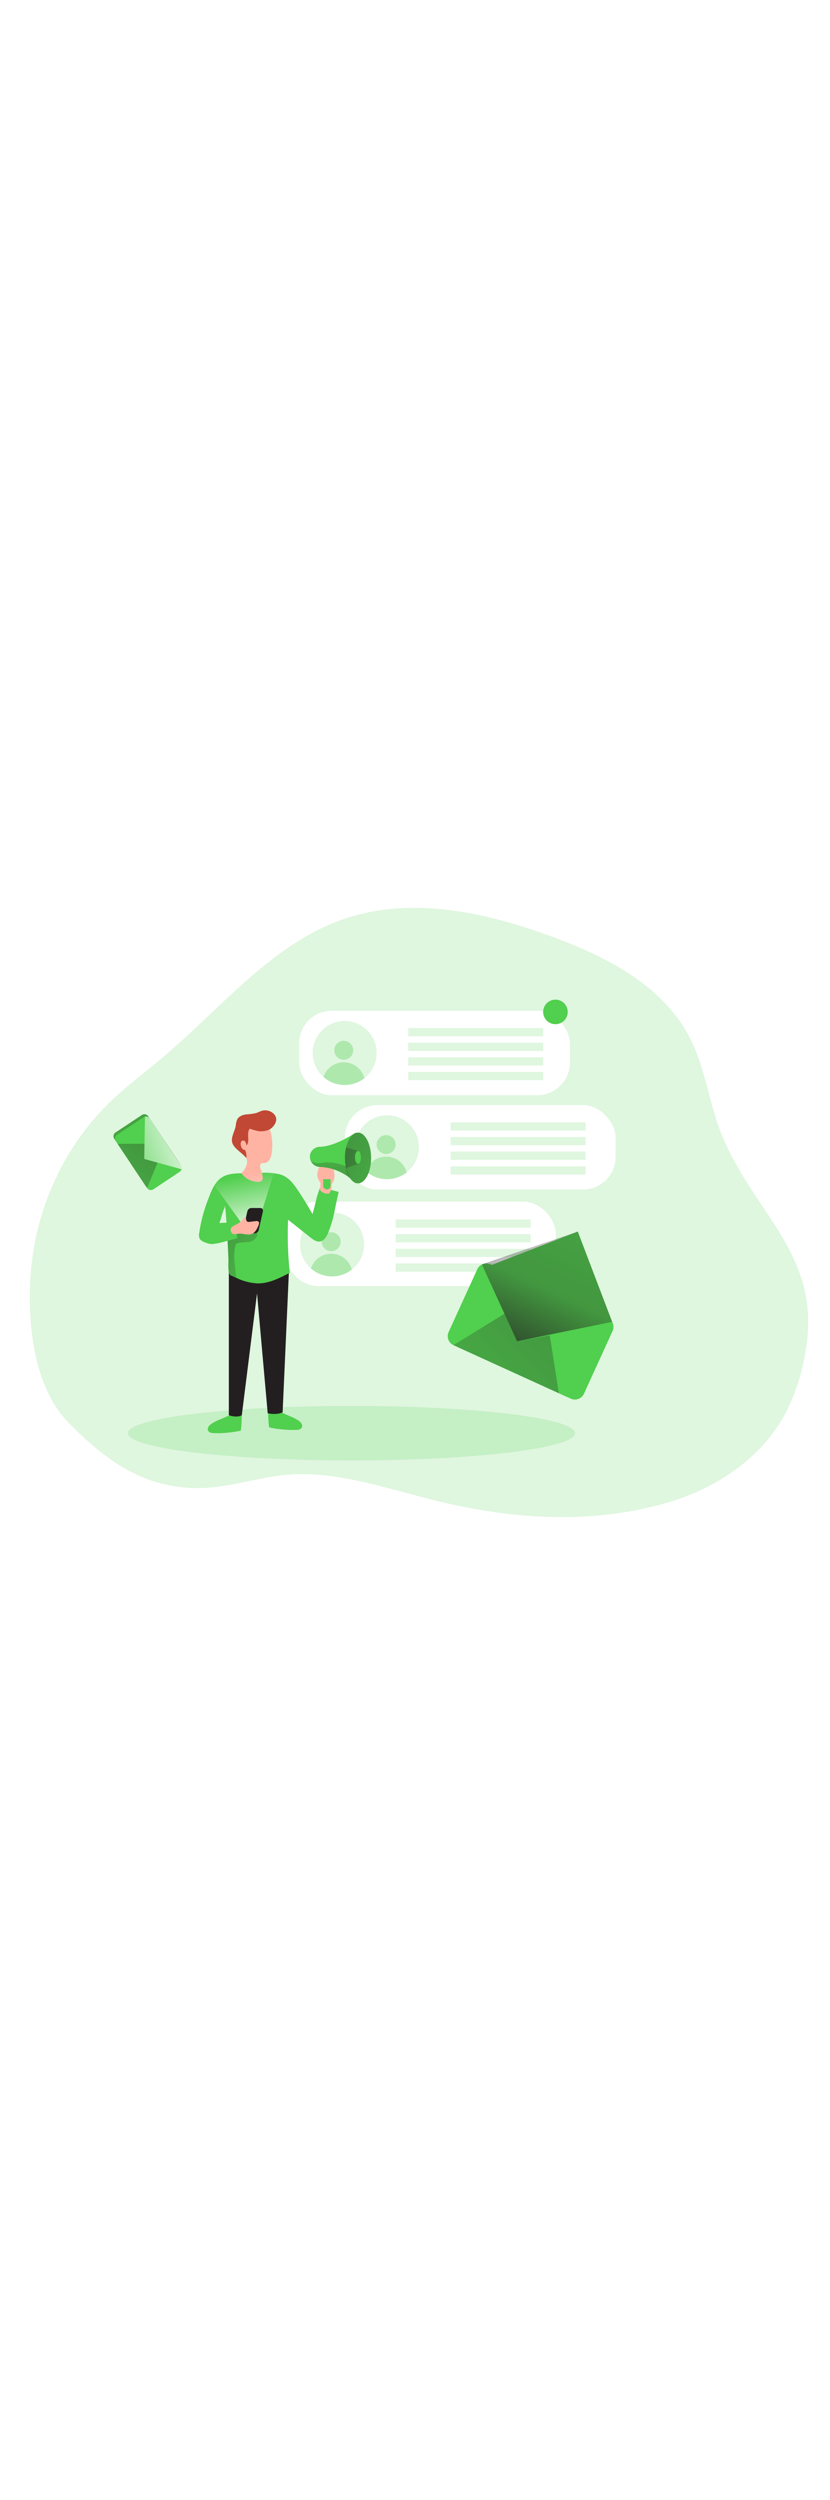 <?xml version="1.0" encoding="UTF-8"?>
<svg xmlns="http://www.w3.org/2000/svg" xmlns:xlink="http://www.w3.org/1999/xlink" id="_0536_pr" viewBox="0 0 500 500" data-imageid="marketing-5-24" class="illustrations_image" style="width: 166px;">
  <defs>
    <style>.cls-1_marketing-5-24{opacity:.34;}.cls-1_marketing-5-24,.cls-2_marketing-5-24,.cls-3_marketing-5-24,.cls-4_marketing-5-24,.cls-5_marketing-5-24,.cls-6_marketing-5-24,.cls-7_marketing-5-24,.cls-8_marketing-5-24,.cls-9_marketing-5-24,.cls-10_marketing-5-24,.cls-11_marketing-5-24,.cls-12_marketing-5-24,.cls-13_marketing-5-24,.cls-14_marketing-5-24,.cls-15_marketing-5-24,.cls-16_marketing-5-24,.cls-17_marketing-5-24,.cls-18_marketing-5-24{stroke-width:0px;}.cls-1_marketing-5-24,.cls-3_marketing-5-24{isolation:isolate;}.cls-1_marketing-5-24,.cls-3_marketing-5-24,.cls-18_marketing-5-24{fill:#68e1fd;}.cls-2_marketing-5-24{fill:url(#linear-gradient);}.cls-3_marketing-5-24{opacity:.18;}.cls-4_marketing-5-24{fill:url(#linear-gradient-11-marketing-5-24);}.cls-5_marketing-5-24{fill:url(#linear-gradient-10-marketing-5-24);}.cls-6_marketing-5-24{fill:url(#linear-gradient-4-marketing-5-24);}.cls-7_marketing-5-24{fill:url(#linear-gradient-2-marketing-5-24);}.cls-8_marketing-5-24{fill:url(#linear-gradient-3-marketing-5-24);}.cls-9_marketing-5-24{fill:url(#linear-gradient-8-marketing-5-24);}.cls-10_marketing-5-24{fill:url(#linear-gradient-9-marketing-5-24);}.cls-11_marketing-5-24{fill:url(#linear-gradient-7-marketing-5-24);}.cls-12_marketing-5-24{fill:url(#linear-gradient-5-marketing-5-24);}.cls-13_marketing-5-24{fill:url(#linear-gradient-6-marketing-5-24);}.cls-14_marketing-5-24{fill:#231f20;}.cls-15_marketing-5-24{fill:#c14834;}.cls-16_marketing-5-24{fill:#fff;}.cls-17_marketing-5-24{fill:#ffb4a3;}</style>
    <linearGradient id="linear-gradient-marketing-5-24" x1="253.19" y1="-23.49" x2="114.69" y2="68.85" gradientTransform="translate(564.54 316.72) rotate(-180) scale(1 -1)" gradientUnits="userSpaceOnUse">
      <stop offset="0" stop-color="#231f20"></stop>
      <stop offset=".08" stop-color="#231f20" stop-opacity=".69"></stop>
      <stop offset=".21" stop-color="#231f20" stop-opacity=".32"></stop>
      <stop offset="1" stop-color="#231f20" stop-opacity="0"></stop>
    </linearGradient>
    <linearGradient id="linear-gradient-2-marketing-5-24" x1="357.11" y1="7.73" x2="469.46" y2="-229.18" gradientTransform="translate(-50.54 316.72)" xlink:href="#linear-gradient-marketing-5-24"></linearGradient>
    <linearGradient id="linear-gradient-3-marketing-5-24" x1="172.93" y1="144.93" x2="351.36" y2="369.25" gradientTransform="translate(574.98 123.58) rotate(-172.52) scale(1 -1)" xlink:href="#linear-gradient-marketing-5-24"></linearGradient>
    <linearGradient id="linear-gradient-4-marketing-5-24" x1="125.2" y1="15.64" x2="61.76" y2="57.93" gradientTransform="translate(90.74 71.24) rotate(80.82)" xlink:href="#linear-gradient-marketing-5-24"></linearGradient>
    <linearGradient id="linear-gradient-5-marketing-5-24" x1="90.86" y1="190.51" x2="94.5" y2="251.23" gradientTransform="translate(278.22 36.86) rotate(73.74)" gradientUnits="userSpaceOnUse">
      <stop offset="0" stop-color="#fff"></stop>
      <stop offset="1" stop-color="#fff" stop-opacity="0"></stop>
    </linearGradient>
    <linearGradient id="linear-gradient-6-marketing-5-24" x1="72.73" y1="201.26" x2="154.46" y2="304" gradientTransform="translate(278.22 36.86) rotate(73.74)" xlink:href="#linear-gradient-marketing-5-24"></linearGradient>
    <linearGradient id="linear-gradient-7-marketing-5-24" x1="162.61" y1="-85.09" x2="233.37" y2="-43.29" gradientTransform="translate(-50.54 316.72)" xlink:href="#linear-gradient-marketing-5-24"></linearGradient>
    <linearGradient id="linear-gradient-8-marketing-5-24" x1="205.45" y1="-73.43" x2="197.78" y2="-111.77" gradientTransform="translate(-50.54 316.72)" xlink:href="#linear-gradient-5-marketing-5-24"></linearGradient>
    <linearGradient id="linear-gradient-9-marketing-5-24" x1="236.76" y1="-136.31" x2="328.4" y2="-92.27" gradientTransform="translate(-50.54 316.72)" xlink:href="#linear-gradient-marketing-5-24"></linearGradient>
    <linearGradient id="linear-gradient-10-marketing-5-24" x1="230.87" y1="-132.39" x2="314.79" y2="-102.74" gradientTransform="translate(-50.54 316.72)" xlink:href="#linear-gradient-marketing-5-24"></linearGradient>
    <linearGradient id="linear-gradient-11-marketing-5-24" x1="249.89" y1="-98.39" x2="249.17" y2="-139.99" gradientTransform="translate(-50.54 316.72)" xlink:href="#linear-gradient-marketing-5-24"></linearGradient>
  </defs>
  <g id="background_marketing-5-24">
    <path class="cls-3_marketing-5-24 targetColor" d="M429.66,390.8c-9.22,5.02-18.98,8.98-29.09,11.81-47.66,13.46-96.84,9.16-144.02-3.12-25.6-6.67-53.61-15.75-80.27-14.35-19.27,1-37.77,8.36-57.48,8.27-32.43-.13-55.33-16.7-77.75-39.66-22.93-23.5-25.82-68.99-21.3-100.72,4.88-34.28,20.92-66.66,44.75-90.42,10.68-10.66,22.78-19.51,34.21-29.24,34.52-29.24,64.69-66.95,106.5-82.09,41.82-15.15,88.26-4.77,130.01,10.97,32.12,12.09,65.37,29.42,81.07,61.41,9.13,18.6,11.24,40.26,19.5,59.33,20.72,47.82,60.18,71.49,49.14,129.97-2.04,11.86-5.78,23.36-11.1,34.15-9.84,19.12-25.84,33.66-44.18,43.69Z" style="fill: rgb(81, 207, 78);"></path>
    <ellipse class="cls-3_marketing-5-24 targetColor" cx="211.72" cy="360.33" rx="134.64" ry="16.41" style="fill: rgb(81, 207, 78);"></ellipse>
  </g>
  <g id="messages_marketing-5-24">
    <rect class="cls-16_marketing-5-24" x="180.23" y="105.89" width="163.08" height="50.86" rx="19.6" ry="19.6"></rect>
    <rect class="cls-16_marketing-5-24" x="207.76" y="162.7" width="163.08" height="50.86" rx="19.6" ry="19.6"></rect>
    <rect class="cls-16_marketing-5-24" x="171.77" y="220.86" width="163.08" height="50.86" rx="19.6" ry="19.6"></rect>
    <path class="cls-3_marketing-5-24 targetColor" d="M219.31,246.64c0,10.64-8.63,19.27-19.27,19.27s-19.27-8.63-19.27-19.27,8.63-19.27,19.27-19.27h0c10.59-.06,19.21,8.48,19.27,19.06h0v.21Z" style="fill: rgb(81, 207, 78);"></path>
    <circle class="cls-1_marketing-5-24 targetColor" cx="199.51" cy="245" r="5.7" style="fill: rgb(81, 207, 78);"></circle>
    <path class="cls-1_marketing-5-24 targetColor" d="M211.94,261.8c-7.3,5.73-17.66,5.44-24.63-.69,2.2-6.74,9.46-10.42,16.2-8.22,4.14,1.35,7.31,4.71,8.43,8.91Z" style="fill: rgb(81, 207, 78);"></path>
    <rect class="cls-3_marketing-5-24 targetColor" x="238.38" y="231.6" width="81.26" height="4.97" style="fill: rgb(81, 207, 78);"></rect>
    <rect class="cls-3_marketing-5-24 targetColor" x="238.38" y="240.42" width="81.26" height="4.97" style="fill: rgb(81, 207, 78);"></rect>
    <rect class="cls-3_marketing-5-24 targetColor" x="238.38" y="249.25" width="81.26" height="4.97" style="fill: rgb(81, 207, 78);"></rect>
    <rect class="cls-3_marketing-5-24 targetColor" x="238.38" y="258.08" width="81.26" height="4.97" style="fill: rgb(81, 207, 78);"></rect>
    <path class="cls-3_marketing-5-24 targetColor" d="M252.37,188.12c-.06,10.59-8.68,19.12-19.27,19.06s-19.12-8.68-19.06-19.27c.06-10.59,8.68-19.12,19.27-19.06,10.51.06,19.01,8.56,19.06,19.06v.21Z" style="fill: rgb(81, 207, 78);"></path>
    <circle class="cls-1_marketing-5-24 targetColor" cx="232.6" cy="186.48" r="5.7" style="fill: rgb(81, 207, 78);"></circle>
    <path class="cls-1_marketing-5-24 targetColor" d="M245.02,203.28c-7.3,5.73-17.66,5.44-24.63-.69,2.2-6.74,9.46-10.42,16.2-8.22,4.14,1.35,7.31,4.71,8.43,8.91Z" style="fill: rgb(81, 207, 78);"></path>
    <rect class="cls-3_marketing-5-24 targetColor" x="271.46" y="173.08" width="81.26" height="4.97" style="fill: rgb(81, 207, 78);"></rect>
    <rect class="cls-3_marketing-5-24 targetColor" x="271.46" y="181.9" width="81.26" height="4.97" style="fill: rgb(81, 207, 78);"></rect>
    <rect class="cls-3_marketing-5-24 targetColor" x="271.46" y="190.73" width="81.26" height="4.97" style="fill: rgb(81, 207, 78);"></rect>
    <rect class="cls-3_marketing-5-24 targetColor" x="271.46" y="199.56" width="81.26" height="4.97" style="fill: rgb(81, 207, 78);"></rect>
    <path class="cls-3_marketing-5-24 targetColor" d="M226.88,131.31c0,10.64-8.63,19.27-19.27,19.27s-19.27-8.63-19.27-19.27,8.63-19.27,19.27-19.27h0c10.64,0,19.27,8.63,19.27,19.27Z" style="fill: rgb(81, 207, 78);"></path>
    <circle class="cls-1_marketing-5-24 targetColor" cx="207.07" cy="129.68" r="5.7" style="fill: rgb(81, 207, 78);"></circle>
    <path class="cls-1_marketing-5-24 targetColor" d="M219.51,146.49c-7.31,5.74-17.67,5.44-24.64-.71,2.2-6.75,9.45-10.44,16.19-8.24,4.15,1.35,7.34,4.72,8.45,8.95h0Z" style="fill: rgb(81, 207, 78);"></path>
    <rect class="cls-3_marketing-5-24 targetColor" x="245.94" y="116.28" width="81.26" height="4.97" style="fill: rgb(81, 207, 78);"></rect>
    <rect class="cls-3_marketing-5-24 targetColor" x="245.94" y="125.11" width="81.26" height="4.97" style="fill: rgb(81, 207, 78);"></rect>
    <rect class="cls-3_marketing-5-24 targetColor" x="245.94" y="133.92" width="81.26" height="4.97" style="fill: rgb(81, 207, 78);"></rect>
    <rect class="cls-3_marketing-5-24 targetColor" x="245.94" y="142.75" width="81.26" height="4.97" style="fill: rgb(81, 207, 78);"></rect>
    <circle class="cls-18_marketing-5-24 targetColor" cx="334.6" cy="106.57" r="7.4" style="fill: rgb(81, 207, 78);"></circle>
  </g>
  <g id="message_icon_marketing-5-24">
    <path class="cls-18_marketing-5-24 targetColor" d="M276.29,308.72l67.58,30.83c2.99,1.36,6.52.05,7.89-2.94l17.28-37.86c.33-.7.52-1.47.54-2.25.09-2.41-1.28-4.64-3.47-5.65l-67.58-30.83c-2.94-1.42-6.47-.19-7.89,2.75-.02.04-.04.09-.06.13l-17.29,37.89c-1.38,2.98-.07,6.52,2.91,7.89,0,0,.01,0,.02,0l.08.04Z" style="fill: rgb(81, 207, 78);"></path>
    <path class="cls-2_marketing-5-24" d="M276.29,308.72l67.58,30.83c2.99,1.36,6.52.05,7.89-2.94l17.28-37.86c.33-.7.52-1.47.54-2.25.09-2.41-1.28-4.64-3.47-5.65l-67.58-30.83c-2.94-1.42-6.47-.19-7.89,2.75-.02.04-.04.09-.06.13l-17.29,37.89c-1.38,2.98-.07,6.52,2.91,7.89,0,0,.01,0,.02,0l.08.04Z"></path>
    <path class="cls-18_marketing-5-24 targetColor" d="M273.17,307.31l67.58,30.83c2.99,1.36,6.51.05,7.89-2.93l17.28-37.87c.33-.7.51-1.46.54-2.24.09-2.41-1.28-4.65-3.48-5.65l-67.56-30.83c-2.99-1.36-6.52-.05-7.89,2.94l-17.29,37.87c-1.36,2.99-.04,6.51,2.94,7.88Z" style="fill: rgb(81, 207, 78);"></path>
    <polygon class="cls-18_marketing-5-24 targetColor" points="368.75 293.24 348.05 238.87 293.45 260.08 363.47 302.71 368.75 293.24" style="fill: rgb(81, 207, 78);"></polygon>
    <path class="cls-7_marketing-5-24" d="M290.33,258.72l21.13,46.25,57.31-11.7-20.7-54.37s-56.21,19.03-57.75,19.82Z"></path>
    <polygon class="cls-8_marketing-5-24" points="331.16 301.41 336.68 336.29 273.18 307.31 303.88 288.39 311.44 304.94 331.16 301.41"></polygon>
    <path class="cls-18_marketing-5-24 targetColor" d="M87.73,211.32l-18.86-28.26c-.88-1.24-.59-2.95.65-3.83,0,0,.02-.01.03-.02h0l15.93-10.55c.3-.2.63-.33.98-.4,1.09-.22,2.19.24,2.81,1.16l18.86,28.26c.45.68.57,1.52.33,2.3-.18.61-.57,1.13-1.09,1.48l-15.87,10.62c-1.24.83-2.92.5-3.76-.73v-.03Z" style="fill: rgb(81, 207, 78);"></path>
    <path class="cls-6_marketing-5-24" d="M87.73,211.32l-18.86-28.26c-.88-1.24-.59-2.95.65-3.83,0,0,.02-.01.03-.02h0l15.93-10.55c.3-.2.63-.33.98-.4,1.09-.22,2.19.24,2.81,1.16l18.86,28.26c.45.68.57,1.52.33,2.3-.18.61-.57,1.13-1.09,1.48l-15.87,10.62c-1.24.83-2.92.5-3.76-.73v-.03Z"></path>
    <path class="cls-18_marketing-5-24 targetColor" d="M88.59,212.64l-18.86-28.26c-.84-1.26-.5-2.95.76-3.79l15.87-10.51c.3-.2.63-.33.98-.4,1.08-.21,2.19.24,2.8,1.16l18.86,28.26c.84,1.25.5,2.94-.75,3.78l-15.88,10.57c-1.26.82-2.95.46-3.77-.8,0,0,0,0,0-.01Z" style="fill: rgb(81, 207, 78);"></path>
    <path class="cls-12_marketing-5-24" d="M109.34,201.34l-22.46-6.18.45-25.59c1.08-.21,2.19.24,2.8,1.16l18.86,28.26c.48.69.61,1.56.35,2.35Z"></path>
    <polygon class="cls-13_marketing-5-24" points="87.04 185.99 70.88 186.03 88.59 212.64 94.93 197.37 86.9 195.16 87.04 185.99"></polygon>
  </g>
  <g id="character_marketing-5-24">
    <path class="cls-18_marketing-5-24 targetColor" d="M126.89,355.07c-1.14.87-2.15,2.38-1.54,3.7s2.24,1.5,3.62,1.54c5.25.14,10.49-.33,15.63-1.39.15-.01.3-.08.41-.18.1-.13.15-.3.14-.46.38-3.2.54-6.42.49-9.64-2.83-.8-6.1.17-8.63,1.46-3.25,1.61-7.23,2.72-10.12,4.96Z" style="fill: rgb(81, 207, 78);"></path>
    <path class="cls-18_marketing-5-24 targetColor" d="M180.31,353.13c1.14.89,2.16,2.39,1.55,3.7s-2.25,1.52-3.64,1.54c-5.25.13-10.5-.35-15.63-1.43-.15-.01-.3-.08-.41-.18-.09-.14-.14-.3-.13-.46-.39-3.2-.56-6.42-.49-9.64,2.83-.81,6.1.17,8.63,1.46,3.25,1.66,7.22,2.77,10.11,5Z" style="fill: rgb(81, 207, 78);"></path>
    <path class="cls-14_marketing-5-24" d="M137.86,262.37v87.17s4.86,1.73,7.81,0l9.17-73.43,6.42,72.23s5.14,1.21,8.99-.53l3.85-86.08s-22.77-5.13-36.25.64Z"></path>
    <path class="cls-18_marketing-5-24 targetColor" d="M204.02,215.04c-2.45,9.85-2.42,14.67-6.15,24.11-1,2.57-2.57,5.4-5.27,5.72-2.06.24-3.94-1.13-5.58-2.42-4.48-3.57-8.97-7.14-13.48-10.71-.45,10.66-.11,21.34,1.03,31.95-6.22,3.28-12.77,6.63-19.8,6.42-4.42-.31-8.73-1.49-12.69-3.46-.96-.41-1.9-.84-2.84-1.28-.34-.12-.64-.33-.86-.62-1.28-2-.68-7.04-.78-9.42-.15-3.62-.33-7.26-.51-10.89-.08-1.28-.14-2.48-.23-3.73-.32-5.9-.69-11.77-1.28-17.66.1,1.01-.91,2.84-1.28,3.85-.48,1.59-.95,3.21-1.44,4.82-.52,1.46-.95,2.95-1.28,4.47-.28,1.84.6,3.6.49,5.49-.02,1.6-.78,3.1-2.06,4.06-1.99,1.28-4.6.49-6.77-.44-1.21-.36-2.27-1.12-2.99-2.16-.47-1.18-.54-2.48-.19-3.7,1.01-6.83,2.79-13.53,5.31-19.96,2.17-5.63,4.3-11.77,10.28-14.29,3.1-1.28,6.78-1.37,10.1-1.44l11.67-.23c3.7-.26,7.42.03,11.04.86,4.74,1.28,7.71,4.83,10.39,8.75,3.34,4.92,6.47,9.98,9.4,15.19,2.08-6.92,1.86-8.71,4.38-15.48,3.88.31,7.71,1.05,11.42,2.2Z" style="fill: rgb(81, 207, 78);"></path>
    <path class="cls-11_marketing-5-24" d="M154.28,242.58c-1.31,1.72-3.35,2.71-5.51,2.69-1.72.06-3.43.21-5.14.45-.47.05-.92.23-1.28.53-.27.33-.45.72-.53,1.13-1.61,6-.14,12.33.37,18.51.05.25.02.52-.08.76h0c-.96-.41-1.9-.84-2.84-1.28-.34-.12-.64-.33-.86-.62-1.28-2-.68-7.04-.78-9.42-.15-3.62-.33-7.26-.51-10.89-.08-1.28-.14-2.48-.23-3.73.3-.08.6-.13.9-.18l8.29-1.41c2.04-.36,5.14-1.57,7.18-.8s1.98,2.74,1.03,4.27Z"></path>
    <path class="cls-17_marketing-5-24" d="M145.38,203.72c1.95-1.72,3.75-4.89,3.39-7.59s-2.33-5.54-3.47-8.09c-.58-1.28-1.16-2.86-.46-4.12.41-.56.88-1.08,1.4-1.55,1.18-1.28,1.5-3.16,2.29-4.74,1.28-2.5,3.74-4.17,6.53-4.46,2.8-.2,5.5,1.14,7.03,3.49.69,1.24,1.16,2.59,1.37,4,.73,3.74.78,7.58.14,11.33-.18,1.3-.62,2.56-1.28,3.69-.68,1.14-1.87,1.88-3.19,1.99-.68,0-1.46-.15-1.94.32-.22.23-.35.53-.39.85-.18.91-.07,1.86.32,2.71.45,1.07.78,2.19.98,3.34.26,1.22.42,2.69-.51,3.49-.59.41-1.3.61-2.02.57-4.03-.02-7.81-1.96-10.19-5.22Z"></path>
    <polygon class="cls-9_marketing-5-24" points="158.2 225.35 166.99 197.08 126.36 207.16 148.6 238.12 158.2 225.35"></polygon>
    <path class="cls-15_marketing-5-24" d="M166.29,170.3c-.24-.88-.71-1.68-1.36-2.31-1.85-1.86-4.56-2.58-7.09-1.89-1.18.33-2.27.98-3.44,1.37-2.05.46-4.14.75-6.24.85-2.08.3-4.3,1.14-5.28,3.01-.5,1.3-.8,2.66-.9,4.05-.69,3.53-3.22,7.04-1.93,10.41s6.22,5.95,8.23,8.77c.51-1.21-.1-3.62-.63-4.83-.91.04-1.73-.52-2.03-1.37-.39-.64-.61-1.37-.63-2.12-.09-.76.18-1.51.75-2.03.73-.34,1.6-.08,2.03.6.39.68.61,1.45.62,2.24,2.57-2.45-.24-7.43,2.07-10.14,1.77.64,3.59,1.15,5.43,1.53,1.95.17,3.92-.08,5.77-.75,2.61-1,5.33-4.48,4.64-7.39Z"></path>
    <path class="cls-18_marketing-5-24 targetColor" d="M125.3,235.59c-1.21.5-2.26,1.33-3.02,2.4-.9,1.52-.93,3.4-.09,4.95.87,1.52,2.31,2.62,4.01,3.04,2.42.64,4.97,0,7.4-.62l8.67-2.24c.23-.04.45-.14.62-.31.15-.3.15-.66,0-.96-.55-2.11-.91-4.39-1.67-6.42-.68-1.8-1.49-1.79-3.39-1.84-4.16-.08-8.7.12-12.53,1.99Z" style="fill: rgb(81, 207, 78);"></path>
    <path class="cls-17_marketing-5-24" d="M197.23,216.1c.37.02.73-.06,1.05-.24.23-.17.41-.4.54-.66.58-1,.89-2.13.9-3.29-.04-.56.02-1.13.17-1.67.17-.35.39-.69.63-1,.88-1.69,1.2-3.62.89-5.5,0-.72-.14-1.43-.41-2.09-.52-1.01-1.46-1.75-2.57-2.02-1.1-.27-2.23-.38-3.35-.32-.73-.06-1.46.05-2.13.33-.98.49-1.49,2.69-1.68,3.7-.3,1.67.02,3.4.91,4.84.29.4.54.83.75,1.28.54,1.46-.73,3.56.21,4.83,1.07,1.13,2.56,1.77,4.11,1.8Z"></path>
    <path class="cls-18_marketing-5-24 targetColor" d="M214.25,179.3v30.6c-1.02-1.16-2.16-2.22-3.38-3.16-5.17-4.11-11.5-6.48-18.1-6.76-2.38-.04-4.52-1.44-5.52-3.6h0c-.48-1.07-.66-2.25-.53-3.42.48-3.04,3.16-5.25,6.24-5.14,3.47-.14,10.28-1.43,21.29-8.53Z" style="fill: rgb(81, 207, 78);"></path>
    <ellipse class="cls-18_marketing-5-24 targetColor" cx="215.65" cy="194.56" rx="7.89" ry="15.28" style="fill: rgb(81, 207, 78);"></ellipse>
    <ellipse class="cls-10_marketing-5-24" cx="215.65" cy="194.56" rx="7.89" ry="15.28"></ellipse>
    <path class="cls-5_marketing-5-24" d="M208.5,188.12l7.16,2.24v7.71l-7.22,2.65c-.84-4.16-.82-8.44.06-12.59Z"></path>
    <path class="cls-18_marketing-5-24 targetColor" d="M194.7,207.33h4.46v3.92c0,1.23-1,2.24-2.24,2.24h0c-1.23,0-2.24-1-2.24-2.24h0v-3.92h.01Z" style="fill: rgb(81, 207, 78);"></path>
    <ellipse class="cls-18_marketing-5-24 targetColor" cx="215.65" cy="194.21" rx="1.81" ry="3.85" style="fill: rgb(81, 207, 78);"></ellipse>
    <path class="cls-4_marketing-5-24" d="M210.87,206.67c-5.17-4.11-11.5-6.48-18.1-6.76-2.38-.04-4.52-1.44-5.52-3.6.17.18,2.08,2,7.46,1.09,5.65-.96,13.46,1.9,13.46,1.9l2.7,7.36Z"></path>
    <path class="cls-14_marketing-5-24" d="M153.45,239.95h-5.42c-.84.04-1.54-.61-1.58-1.45,0,0,0,0,0,0-.03-.17-.03-.34,0-.51l2.57-11.34c.27-1.12,1.25-1.92,2.4-1.97h5.41c.84-.03,1.55.63,1.58,1.48,0,0,0,0,0,0,.03.16.03.33,0,.49l-2.57,11.34c-.27,1.12-1.24,1.92-2.39,1.97Z"></path>
    <path class="cls-17_marketing-5-24" d="M146.17,231.74c.17-.27.36-.52.57-.76.29-.29.68-.47,1.09-.48.09,0,.18.02.24.08.04.06.06.12.08.19.06.37.09.75.18,1.1.07.37.26.71.54.96.58.48,1.7.17,2.36.09l2.83-.32c.58-.15,1.2-.04,1.68.32.55.54.31,1.45,0,2.17-.86,2.13-1.99,4.46-4.15,5.27-2.57.98-5.45-.6-8.16-.18-1.52.23-3.2.81-4.1-.87-.54-.93-.48-2.09.15-2.97.83-.73,1.8-1.31,2.84-1.68.88-.46,1.71-1,2.48-1.62.41-.32.79-.66,1.14-1.04l.22-.27Z"></path>
  </g>
</svg>

